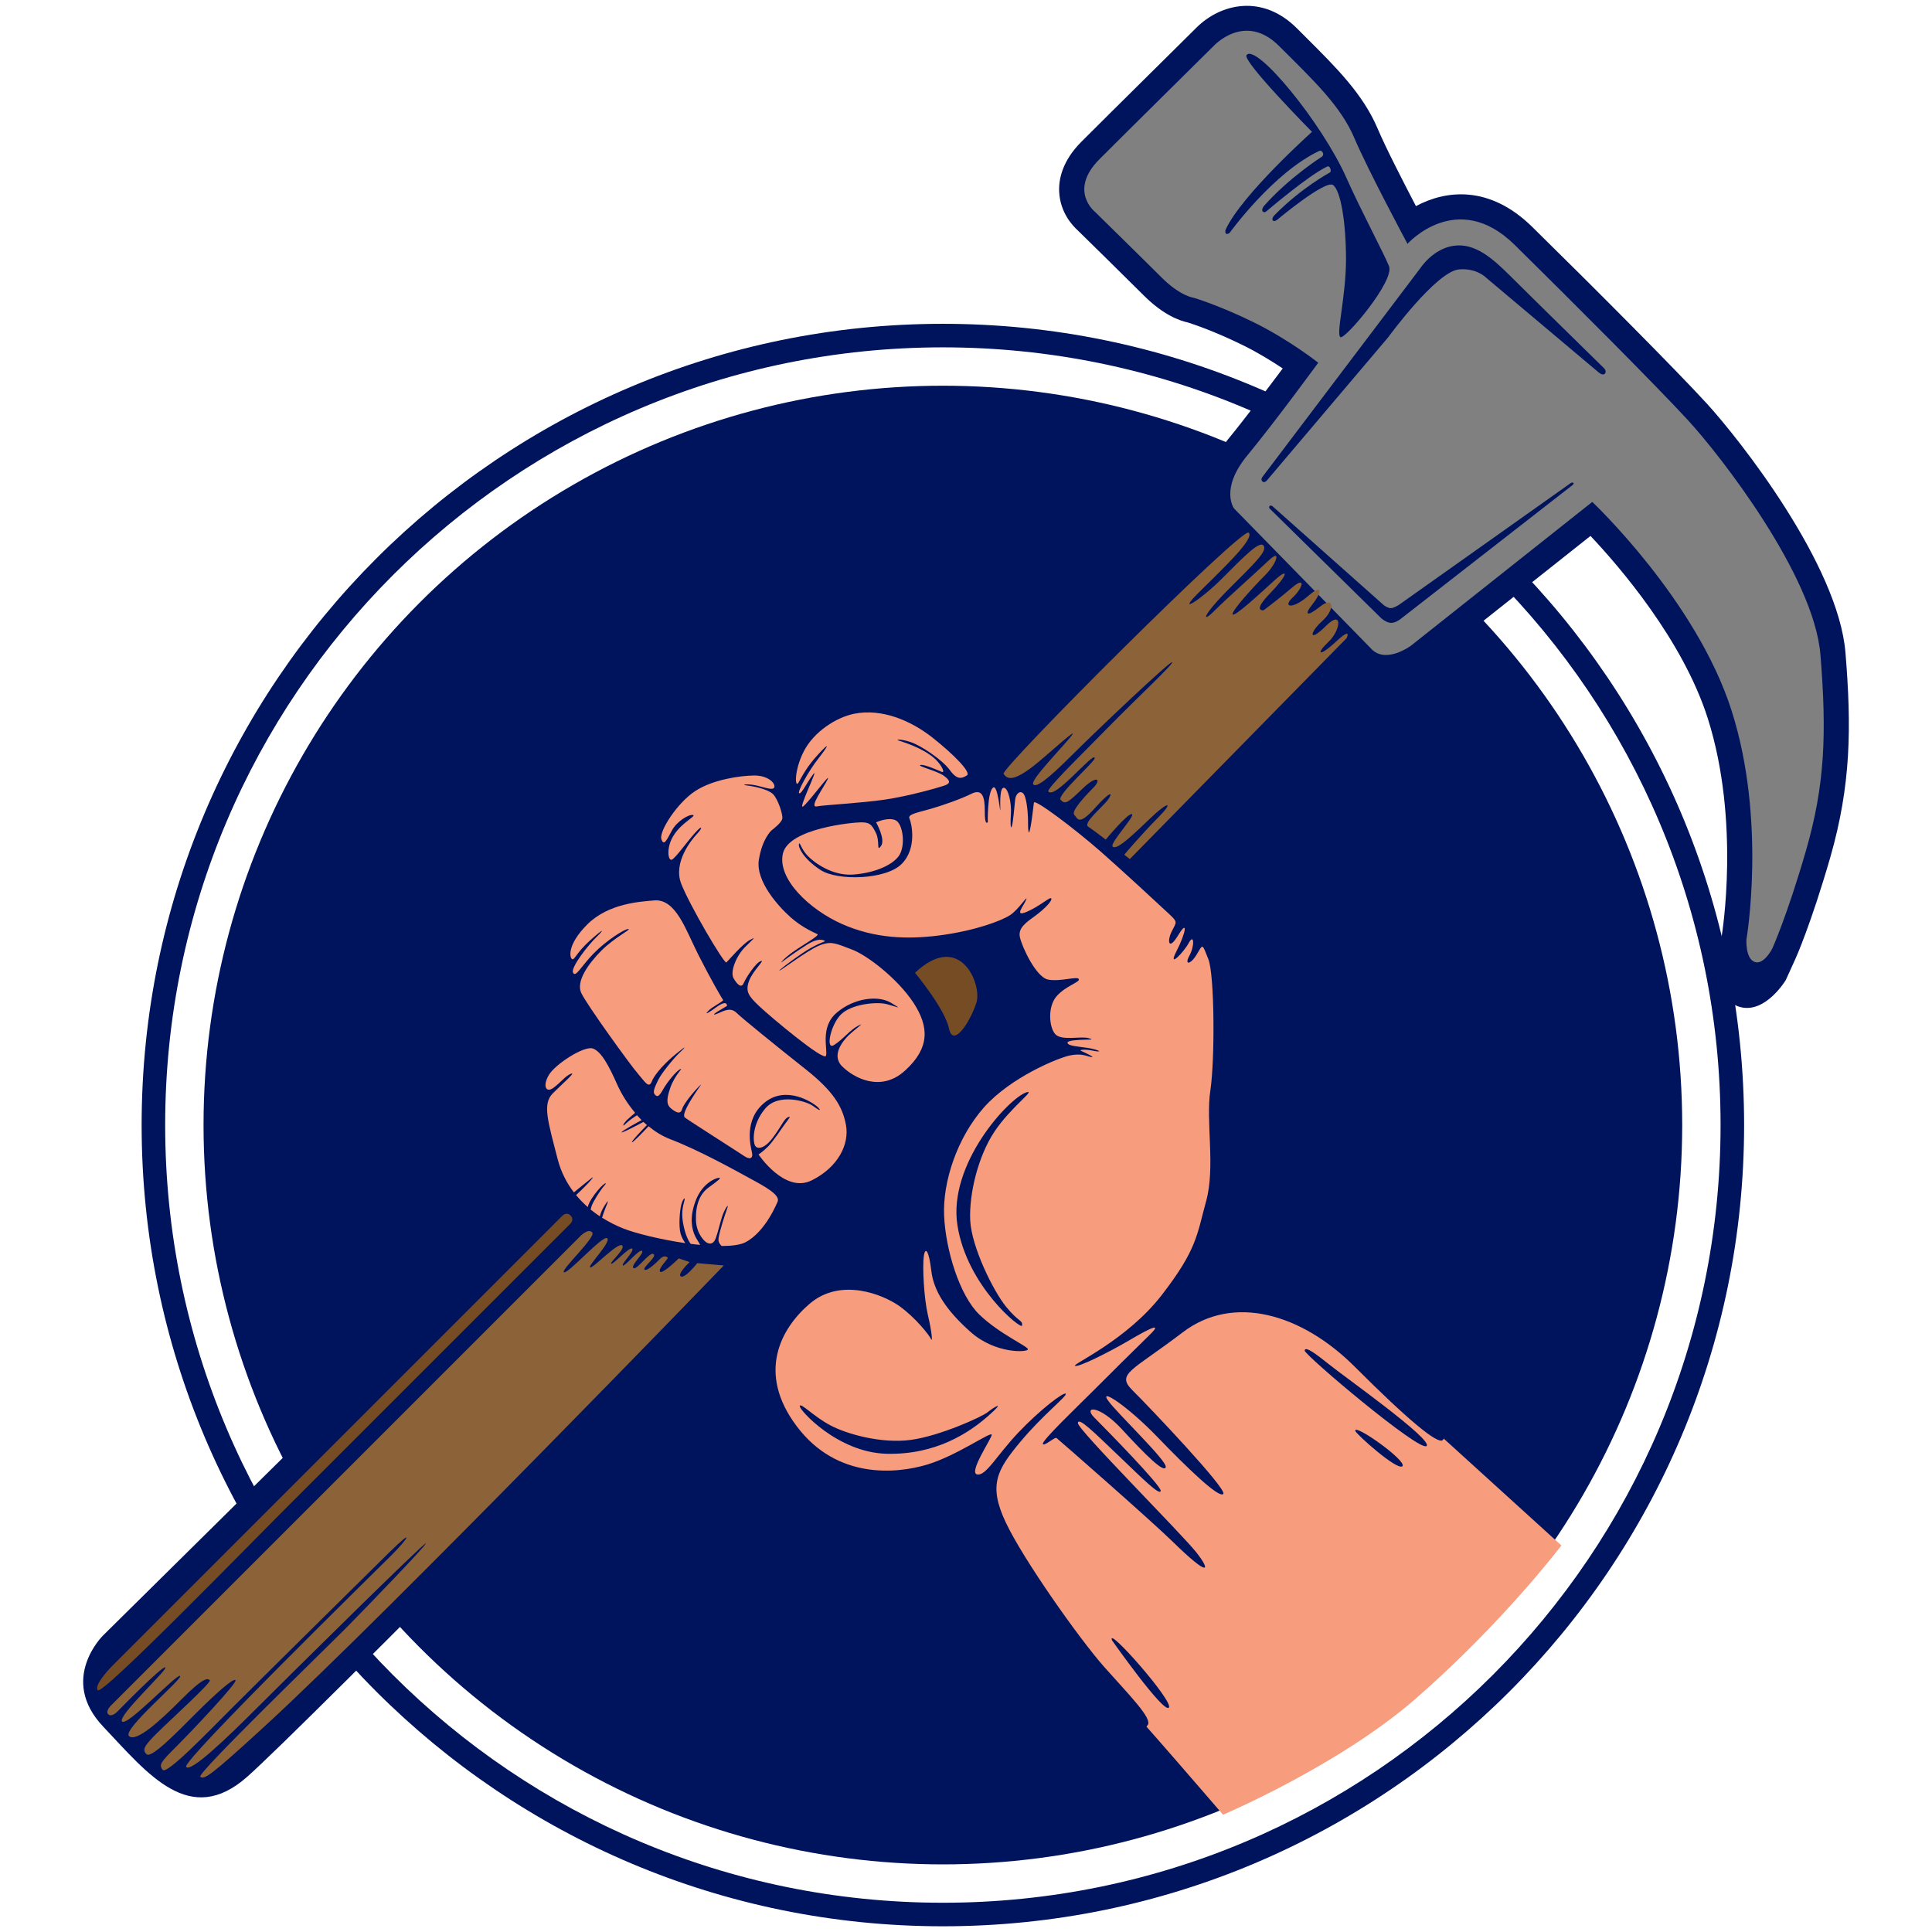 <?xml version="1.0" encoding="utf-8"?>
<!-- Generator: Adobe Illustrator 24.1.1, SVG Export Plug-In . SVG Version: 6.00 Build 0)  -->
<svg version="1.1" id="Capa_6" xmlns="http://www.w3.org/2000/svg" xmlns:xlink="http://www.w3.org/1999/xlink" x="0px" y="0px"
	 viewBox="0 0 142 142" style="enable-background:new 0 0 142 142;" xml:space="preserve">
<style type="text/css">
	.st0{fill:#00135D;}
	.st1{fill:#F79C7C;}
	.st2{fill:#754C24;}
	.st3{fill:#8C6239;}
	.st4{fill:#808080;}
</style>
<g>
	<g>
		<path class="st0" d="M69.3,23.8c-32.53,0-58.89,26.37-58.89,58.89s26.37,58.89,58.89,58.89s58.89-26.37,58.89-58.89
			S101.83,23.8,69.3,23.8z M69.3,139.85c-31.57,0-57.16-25.59-57.16-57.16S37.73,25.53,69.3,25.53s57.16,25.59,57.16,57.16
			S100.87,139.85,69.3,139.85z"/>
		<circle class="st0" cx="69.3" cy="82.69" r="54.34"/>
	</g>
	<path class="st1" d="M71.13,58.03c0,0-4.55,1.28-6.78,1.71s-7.45,1.48-7.36,3.24c0.09,1.77,3.02,5.25,7.51,6.27
		s9.64-0.93,9.64-0.93s0.64,2.61,1.68,3.53c1.04,0.93,0.44,2.99,1.17,3.97c0.73,0.98,0.24,1.77-1.24,2.33s-6.63,5.28-7.18,8.12
		c-0.55,2.84-0.58,4.52-0.58,4.52s-1.38,0.95-1.2,2.84c0.18,1.89,0.64,2.57,0.64,2.57s-4.65-3.95-7.49-1.37
		c-2.84,2.59-5.39,7.03-2.3,9.87c3.1,2.84,6.1,4.32,8.25,4.46c2.15,0.15,5.9,3.79,8.51,6.39c2.61,2.61,7.74,9.16,8.36,9.71
		c0.62,0.55,7.13,8.12,7.13,8.12s8.52-3.61,14.15-8.52c6.46-5.63,10.72-11.27,10.72-11.27S97.12,97.54,95.37,96.05
		c-1.75-1.49-6.25-5.26-6.03-6.87c0.22-1.6,0.33-8.53,0.71-11.97s-0.44-7.87-3.64-10.68c-3.21-2.81-8.73-7.09-9.75-7.85
		C75.65,57.92,73.19,57.32,71.13,58.03z"/>
	<path class="st0" d="M89.51,38.38c-1.24-1.79-0.81-4.2,0.74-6.08c1.24-1.51,2.93-3.75,4.03-5.22c-0.78-0.52-1.8-1.15-2.91-1.7
		c-2.09-1.03-3.69-1.56-4.07-1.68c-0.57-0.12-1.78-0.53-3.24-1.99c-1.28-1.28-4.47-4.41-4.86-4.79c-0.34-0.31-1.27-1.27-1.35-2.8
		c-0.05-0.9,0.2-2.28,1.66-3.73c2.2-2.2,7.95-7.88,8.36-8.29c0.02-0.02,0.03-0.04,0.06-0.06c1.77-1.77,4.84-2.51,7.39,0.04
		c0.22,0.22,0.44,0.44,0.65,0.65c2.26,2.25,4.21,4.19,5.28,6.71c0.6,1.42,1.91,3.96,2.82,5.71c2.2-1.18,5.4-1.56,8.54,1.52
		c4.53,4.45,10.47,10.41,12.82,12.97c2.48,2.71,9.68,11.88,10.21,18.33c0.45,5.5,0.41,9.73-1.12,15.06
		c-1.41,4.88-2.52,7.37-2.57,7.47l-0.7,1.54c0,0-1.48,2.46-3.33,1.98c-2-0.51-1.64-3.71-1.64-3.71l0.27-1.55
		c0.01-0.08,1.38-8.38-1.03-15.96c-1.83-5.75-6.48-11.14-8.62-13.41l-12.07,9.57c-0.97,0.72-3.16,1.39-5.05,0.05l0.02-0.02
		L84.43,64.55c0,0-4.12-3.32-6.23-4.99c-2.11-1.68-5.61-2.55-5.61-2.55l-0.8-1.17l17.79-17.45L89.51,38.38z"/>
	<g>
		<path class="st0" d="M81.73,120.56c0,0,3.79,5.39,4.18,4.95C86.3,125.08,81.29,119.4,81.73,120.56z"/>
		<path class="st0" d="M95.89,99.26c-0.04,0.31,8.45,7.48,8.96,7.02c0.51-0.46-6.15-5.17-7.14-5.98
			C96.72,99.51,95.94,98.92,95.89,99.26z"/>
		<path class="st0" d="M99.61,105.16c0.03,0.22,3.13,2.99,3.47,2.6C103.42,107.37,99.53,104.61,99.61,105.16z"/>
		<path class="st0" d="M78.23,58.58c-3.46-2.95-5.25-2.19-5.25-2.19s-6.49-6.56-11.29-4.95c-3.52,1.17-4.95,4.59-4.95,4.59
			s-5.39-0.95-8.31,2.91c-1.87,2.47-0.18,6.01-0.18,6.01s-4.15-0.22-6.59,2.51c-2.44,2.73,0.98,8.49,0.98,8.49
			c-1.93,0.26-3.57,1.53-3.97,4.63c-0.4,3.1,1.93,8.12,6.05,10.64c4.12,2.51,9.95,1.79,9.95,1.79l-2.91,4.08
			c3.39,10.24,13.33,12.46,14.5,12.68c1.17,0.22,2.11,1.6,3.97,3.46c1.86,1.86,7.51,8.02,10.6,11.4c2.47,2.7,3.06,2.83,3.53,2.15
			c0.34-0.49-1.38-2.21-3.21-4.27c-1.82-2.06-5.95-7.89-7.24-10.64c-1.29-2.74-0.61-3.86,1.07-5.88c1.68-2.02,3.47-3.38,3.35-3.55
			c-0.12-0.17-1.89,1.17-3.5,2.87c-1.6,1.7-2.36,3.18-3.01,3.06c-0.66-0.12,1.04-2.6,1.07-2.91c0.02-0.32-2.55,1.53-4.76,2.19
			c-2.21,0.66-6.61,1.12-9.57-2.82c-2.96-3.93-1.17-7.19,0.94-9c2.28-1.96,5.4-0.69,6.61,0.17c1.2,0.86,2.2,2.15,2.32,2.42
			c0.12,0.27,0.07-0.49-0.23-1.76c-0.3-1.28-0.41-3.59-0.3-4.34c0.11-0.74,0.38-0.38,0.55,1.08c0.17,1.46,1.07,2.89,2.9,4.51
			c1.83,1.62,4.21,1.49,4.2,1.26c-0.01-0.23-2.1-1.13-3.57-2.55c-1.47-1.42-2.48-4.78-2.59-7.27c-0.11-2.49,0.96-5.74,2.94-7.97
			c1.98-2.22,5.47-3.64,6.32-3.81c0.85-0.17,1.17,0.05,1.55,0.12c0.39,0.07-0.53-0.36-0.74-0.45c-0.21-0.09,0.35-0.13,0.85-0.02
			c0.5,0.11,0.72,0.06,0.08-0.11c-0.63-0.17-1.69-0.18-1.88-0.38c-0.19-0.19,0.18-0.26,0.84-0.3s1.21,0.02,0.64-0.13
			c-0.57-0.16-1.99,0.22-2.44-0.3s-0.56-2.02,0.11-2.78c0.67-0.77,1.74-1.03,1.63-1.26c-0.11-0.23-1.35,0.21-2.25,0.04
			c-0.9-0.17-1.93-2.42-2.08-3.12c-0.15-0.7,0.5-1.11,1.17-1.6c0.67-0.5,1.21-1.07,1.14-1.24c-0.07-0.17-0.84,0.57-1.81,0.98
			c-0.97,0.41-0.21-0.45-0.04-0.89c0.17-0.44-0.55,0.72-1.18,1.13c-0.63,0.41-2.54,1.15-5.25,1.5c-2.3,0.29-4.68,0.22-7.09-0.84
			c-2.4-1.06-4.78-3.32-4.36-5.18c0.42-1.86,5.15-2.3,5.75-2.3c0.6,0,0.77,0.13,1.08,0.76c0.32,0.63,0.03,1.47,0.38,0.98
			c0.36-0.48-0.36-1.74-0.36-1.74s0.86-0.4,1.42-0.16s0.77,1.89,0.26,2.62s-1.89,1.28-3.39,1.38c-1.5,0.1-2.82-0.86-3.32-1.38
			c-0.5-0.52-0.57-1.08-0.64-0.86c-0.06,0.23,0.31,1.06,1.57,1.89c1.26,0.84,4.85,0.73,5.99-0.44c1.15-1.17,0.71-3.02,0.56-3.34
			c-0.15-0.32,0.72-0.45,1.63-0.72c0.91-0.27,2.17-0.71,2.93-1.09c0.77-0.38,0.99,0.17,0.98,1.29c-0.01,1.12,0.22,0.8,0.22,0.8
			s-0.04-2.11,0.36-2.52c0.39-0.41,0.57,2.18,0.56,1.55c-0.01-0.63-0.03-1.61,0.28-1.56c0.31,0.05,0.55,1.13,0.5,1.89
			c-0.05,0.76-0.02,1.22,0.07,0.93c0.09-0.29,0.19-1.41,0.24-1.93c0.05-0.52,0.45-0.76,0.66-0.38c0.21,0.37,0.3,1.52,0.29,2.11
			c-0.01,0.59,0.07,0.68,0.07,0.68c0.15-0.29,0.32-1.92,0.36-2.21c0.05-0.29,2.91,1.85,4.91,3.6c1.44,1.26,4.35,3.95,5.01,4.57
			c0.66,0.62,0.58,0.58,0.22,1.28c-0.36,0.69-0.27,1.51,0.47,0.29s0.56-0.16-0.13,1.18c-0.69,1.35,0.53,0.09,0.91-0.62
			c0.38-0.71,0.44,0.22,0.04,0.95c-0.4,0.73,0.09,0.67,0.55-0.11s0.38-0.78,0.84,0.36c0.46,1.15,0.49,7.38,0.15,9.65
			c-0.35,2.28,0.38,5.63-0.31,8.14c-0.69,2.51-0.67,3.55-3.26,6.9s-6.63,5.1-6.38,5.21c0.26,0.11,2.4-0.95,3.99-1.88
			c1.58-0.93,2.48-1.35,1.48-0.38c-1,0.97-3.08,3.04-4.19,4.15s-3.66,3.55-3.64,3.83c0.02,0.27,0.87-0.51,1-0.42
			c0.13,0.09,6.89,6.01,8.53,7.61c2.76,2.7,2.81,2.15,1.75,0.8c-1.06-1.35-8.74-9.04-8.71-9.51c0.04-0.47,1.2,0.69,2.99,2.4
			c1.79,1.71,3.02,2.95,3.1,2.59c0.07-0.36-4.04-4.55-4.88-5.39c-0.84-0.84,0.33-0.98,2.04,0.87c1.71,1.86,3.1,3.24,3.21,2.77
			c0.11-0.47-3.64-4.01-4.26-4.92c-0.62-0.91,1.42,0.4,3.64,2.7c2.22,2.3,4.55,4.55,4.85,4.19c0.29-0.36-5.43-6.38-6.67-7.61
			s-0.04-1.42,3.68-4.26c3.72-2.84,8.74-1.38,12.64,2.51c3.9,3.9,6.16,5.79,6.49,5.39c0.33-0.4,0.33-0.84-1.71-2.81
			c-2.04-1.97-12.75-11.59-13.77-12.75s0.04-8.78,0.18-12.79c0.15-4.01,0.26-6.38-1.75-8.96C86.98,65.94,81.69,61.53,78.23,58.58z"
			/>
		<path class="st0" d="M66.95,105.83c-2.14,0.29-4.69-0.41-5.94-1.08c-1.25-0.67-2.16-1.68-2.23-1.41
			c-0.07,0.25,2.77,3.42,6.38,3.51c3.61,0.09,6.05-1.53,7.46-2.77c1.41-1.24,0.39-0.63-0.02-0.29S69.09,105.54,66.95,105.83z"/>
		<path class="st0" d="M71.31,89.69c-0.09-1.95,0.58-4.7,1.77-6.5s3.12-3.15,2.35-2.9c-1.31,0.44-5.76,5.28-5.06,9.76
			c0.69,4.48,4.71,7.71,4.75,7.38c0.05-0.42-0.22-0.22-1.17-1.38C73,94.88,71.4,91.64,71.31,89.69z"/>
	</g>
	<path class="st1" d="M55.1,86.6c-1.13-0.62-3.73-2.06-5.81-2.86c-0.61-0.23-1.14-0.57-1.62-0.96c-0.39,0.41-1.16,1.22-1.22,1.17
		c-0.06-0.06,0.73-0.88,1.1-1.26c-0.09-0.08-0.17-0.15-0.26-0.23c-0.54,0.29-1.72,0.9-1.6,0.75c0.12-0.15,1.08-0.67,1.47-0.88
		c-0.12-0.12-0.23-0.24-0.34-0.36c-0.23,0.14-0.62,0.41-0.84,0.63c-0.32,0.32-0.15-0.05,0.14-0.32c0.16-0.15,0.39-0.34,0.56-0.49
		c-0.62-0.73-1.06-1.5-1.33-2.11c-0.56-1.26-1.15-2.42-1.79-2.62c-0.64-0.2-2.75,1.15-3.22,1.95c-0.47,0.8-0.22,1.35,0.33,0.95
		c0.55-0.4,0.87-0.87,1.29-1.04c0.42-0.16-0.55,0.66-1.33,1.44c-0.78,0.78-0.36,2.04,0.36,4.85c0.25,0.95,0.67,1.75,1.19,2.43
		c0.33-0.27,0.99-0.81,1.26-1.02c0.36-0.29-0.09,0.24-0.54,0.68c-0.23,0.23-0.43,0.42-0.56,0.54c0.27,0.32,0.56,0.62,0.86,0.88
		c0.04-0.18,0.16-0.47,0.5-0.93c0.65-0.87,1.03-0.99,0.71-0.64c-0.32,0.36-0.83,1.21-0.92,1.47c-0.03,0.09-0.06,0.19-0.08,0.28
		c0.22,0.18,0.45,0.35,0.68,0.5c0.03-0.15,0.12-0.44,0.36-0.81c0.36-0.56,0.22-0.2,0.06,0.17c-0.09,0.22-0.19,0.52-0.26,0.74
		c0.53,0.33,1.07,0.6,1.58,0.8c0.92,0.36,2.75,0.81,4.54,1.07c-0.17-0.24-0.29-0.49-0.35-0.71c-0.15-0.55-0.06-1.67,0.05-2.1
		c0.11-0.44,0.36-0.72,0.2-0.18c-0.15,0.54-0.21,1.1,0.07,2.11c0.11,0.39,0.26,0.71,0.42,0.93c0.24,0.03,0.47,0.06,0.7,0.08
		c-0.09-0.19-0.26-0.42-0.38-0.67c-0.21-0.45-0.43-1.3,0.04-2.55c0.46-1.25,1.38-1.66,1.69-1.71c0.31-0.05-0.11,0.26-0.74,0.72
		c-0.63,0.46-0.95,1.26-0.92,2.36c0.03,1.1,0.71,1.62,0.71,1.62c0.2,0.15,0.43,0.21,0.63-0.03c0.17-0.21,0.38-1.17,0.57-1.78
		c0.19-0.61,0.56-1.1,0.39-0.65c-0.16,0.46-0.56,1.64-0.64,2.22c-0.03,0.24,0.09,0.42,0.23,0.55c0.74,0,1.35-0.08,1.72-0.26
		c1.53-0.77,2.4-3.02,2.4-3.02C57.34,87.82,56.23,87.21,55.1,86.6z"/>
	<path class="st1" d="M48.09,66.18c-1.04,0.09-3.36,0.21-4.92,1.76c-1.55,1.55-1.29,2.5-1.11,2.56c0.18,0.06,0.3-0.47,1.31-1.38
		c1.01-0.91,1.09-0.85,0.5-0.28c-0.6,0.57-1.94,2.26-1.75,2.65s0.58-0.46,1.52-1.42c0.94-0.96,2.28-1.8,2.54-1.79
		s-1.02,0.63-1.97,1.58s-1.89,2.26-1.49,3.12c0.4,0.86,3.64,5.34,4.17,5.94c0.52,0.6,0.8,1.12,1.02,0.56s1.01-1.4,1.8-2.04
		s0.72-0.52,0.24-0.07c-0.47,0.45-1.36,1.55-1.58,2.02c-0.22,0.46-0.41,0.85-0.26,1.03s0.27,0.29,0.61-0.32
		c0.34-0.61,1.02-1.41,1.28-1.52c0.26-0.11-0.38,0.38-0.73,1.36c-0.35,0.98-0.23,1.3,0.05,1.53c0.28,0.23,0.68,0.51,0.81,0.06
		s0.97-1.41,1.26-1.7c0.29-0.29,0.04,0.01-0.28,0.5c-0.32,0.49-1.04,1.6-0.77,1.81s3.98,2.57,4.36,2.83s0.67,0.21,0.57-0.26
		c-0.1-0.46-0.63-2.43,0.95-3.69c1.58-1.26,3.52,0,3.89,0.36c0.36,0.36,0.02,0.19-0.38-0.11c-0.4-0.3-2.49-0.98-3.49,0.21
		c-1,1.19-0.91,2.51-0.72,2.76s0.72,0.16,1.32-0.67c0.61-0.83,0.79-1.32,1.06-1.45c0.27-0.12,0.12,0.05-0.17,0.44
		c-0.29,0.39-0.89,1.32-1.29,1.72s-0.69,0.57-0.69,0.57s1.92,2.89,3.9,1.91c1.98-0.98,2.78-2.68,2.53-4.06s-0.94-2.51-2.99-4.13
		c-2.05-1.62-4.66-3.74-4.99-4.07c-0.33-0.33-0.61-0.39-1.24-0.1s-0.58,0.17-0.19-0.07c0.39-0.24,0.66-0.39,0.66-0.39
		s0.07-0.53-0.8,0.1s-0.77,0.45-0.52,0.21c0.24-0.24,1.11-0.69,1.04-0.75c-0.06-0.06-0.91-1.52-1.83-3.34
		C50.4,68.34,49.68,66.05,48.09,66.18z"/>
	<path class="st1" d="M56.71,61.03c0,0,0.74-0.55,0.79-0.86c0.05-0.32-0.32-1.43-0.68-1.8c-0.36-0.36-1.41-0.58-1.93-0.64
		c-0.52-0.06,0.1-0.15,0.78,0.02c0.68,0.17,1.23,0.38,1.25,0.06c0.02-0.32-0.56-0.83-1.52-0.81c-0.96,0.01-2.98,0.28-4.3,1.14
		s-2.67,2.96-2.49,3.53s0.4,0.06,0.77-0.62c0.36-0.68,1.23-1.2,1.54-1.15c0.32,0.05-0.78,0.53-1.38,1.46
		c-0.61,0.92-0.44,1.97-0.15,1.82c0.29-0.15,1.09-1.29,1.69-1.96s0.56-0.36,0.15,0.07c-0.41,0.44-1.76,2.08-1.17,3.64
		c0.6,1.57,3.18,5.95,3.33,5.81c0.15-0.15,1.2-1.37,1.72-1.65c0.52-0.28,0.29-0.12-0.35,0.52c-0.64,0.64-1.12,1.82-0.84,2.3
		c0.28,0.47,0.57,0.74,0.74,0.35s0.86-1.47,1.25-1.62c0.39-0.15-0.6,0.72-0.86,1.47c-0.27,0.75-0.06,1.08,0.77,1.86
		c0.83,0.78,4.75,4.07,4.89,3.63c0.15-0.44-0.47-2.1,0.79-3.17s3.02-1.3,3.98-0.73c0.96,0.57,0.44,0.29-0.32,0.1
		c-0.75-0.19-2.6,0-3.36,0.77s-1.13,2.61-0.52,2.25s1.21-1.12,1.74-1.4c0.52-0.28,0.22-0.07-0.41,0.46
		c-0.63,0.53-1.55,1.65-0.72,2.49c0.84,0.84,2.85,1.96,4.65,0.3c1.8-1.65,1.76-3.19,0.6-4.97c-1.17-1.77-3.41-3.51-4.57-3.93
		c-1.15-0.43-1.49-0.64-2.39-0.26c-0.9,0.39-2.66,1.74-2.87,1.82c-0.21,0.09,0.74-0.64,1.65-1.26c0.91-0.62,1.69-0.89,1.69-0.89
		s-0.34-0.36-1.3,0.23c-0.96,0.6-1.94,1.34-1.94,1.34s0.09-0.21,0.81-0.74c0.73-0.53,2.05-1.25,1.86-1.35
		c-0.19-0.1-1.08-0.45-1.97-1.24c-0.89-0.79-2.6-2.67-2.33-4.25C56.04,61.6,56.71,61.03,56.71,61.03z"/>
	<path class="st1" d="M62.78,52.46c-1.33,0.27-2.95,1.32-3.69,2.74c-0.74,1.42-0.67,2.78-0.4,2.32c0.27-0.46,0.57-1.13,1.48-2.11
		c0.91-0.98,0.69-0.57-0.02,0.34c-0.72,0.91-1.57,2.47-1.41,2.55c0.16,0.09,0.49-0.66,1.02-1.38s-1.26,2.84-0.69,2.32
		c0.57-0.52,2.02-2.53,1.76-1.96c-0.26,0.57-1.4,2.1-0.8,1.99c0.6-0.11,3.25-0.24,5.02-0.5c1.76-0.26,3.89-0.87,4.36-1.03
		c0.47-0.16,0.46-0.36-0.05-0.73c-0.51-0.36-1.93-0.69-1.72-0.78c0.21-0.09,1.26,0.36,1.57,0.5s-0.01-0.64-0.8-1.21
		c-0.79-0.57-1.82-0.92-2.27-1.06c-0.45-0.13,0.09-0.16,0.81,0.09c0.73,0.24,2.31,1.29,2.87,2.06c0.56,0.78,0.92,0.58,1.25,0.38
		c0.33-0.21-0.95-1.53-2.55-2.79C66.9,52.93,64.79,52.06,62.78,52.46z"/>
	<path class="st2" d="M67.25,71.5c0,0,2.19,2.62,2.5,4.1c0.32,1.48,1.6-0.58,2.02-1.92C72.18,72.35,70.58,68.37,67.25,71.5z"/>
	<path class="st0" d="M41,87.17L7.58,120.2c0,0-3.3,3.21,0,6.7s6.36,7.43,10.59,3.69c4.23-3.74,35.07-35.07,35.07-35.07l1.8-2.87
		c0,0-5.15-0.19-7.92-1.02C44.35,90.81,41,87.17,41,87.17z"/>
	<path class="st2" d="M41.34,89.35L8.28,122.41c0,0-1.43,1.43-1.09,1.82s10.91-10.47,14.38-13.94c3.47-3.47,20.35-20.35,20.35-20.35
		s0.32-0.29,0.02-0.6C41.64,89.04,41.34,89.35,41.34,89.35z"/>
	<path class="st3" d="M53.2,93.01c0,0-24.7,25.58-33.79,33.91c-3.99,3.66-4.41,3.9-4.69,3.67c-0.28-0.23,9.31-9.51,10.8-11.02
		c1.48-1.51,5.88-6.05,5.77-6.13c-0.11-0.09-10.1,9.79-12.41,12.1c-2.31,2.31-4.89,4.77-5.2,4.32c-0.3-0.45,13.93-14.39,15.11-15.57
		c1.18-1.18,1.79-2.13-0.26-0.11s-9.36,9.24-11.38,11.26s-4.91,5.03-5.2,4.64c-0.29-0.39-0.13-0.57,1.02-1.72s4.51-4.7,4.34-4.87
		s-1.47,1.01-2.87,2.4s-3.29,3.36-3.66,3.05c-0.36-0.32-0.17-0.63,0.73-1.53c0.9-0.9,4.06-3.76,3.91-3.91
		c-0.15-0.15-0.43-0.26-2.08,1.4s-3.35,3.18-3.86,2.7c-0.51-0.49,3.97-4.21,3.76-4.42s-3.91,3.76-4.27,3.35
		c-0.36-0.41,3.4-3.84,3.18-3.98s-3.55,3.28-3.55,3.28s-0.4,0.4-0.64,0.17c-0.23-0.22,0.18-0.63,0.18-0.63l34.47-34.47
		c0,0,0.61-0.66,0.92-0.32s-2.34,2.76-2.08,2.93c0.27,0.17,2.87-2.77,3.18-2.5s-1.41,1.99-1.26,2.14c0.15,0.15,2-1.83,2.34-1.62
		s-0.9,1.24-0.79,1.35c0.11,0.11,1.34-1.26,1.54-1.11c0.21,0.16-0.81,1.13-0.68,1.24c0.13,0.11,1.21-1.24,1.41-1.07
		c0.19,0.17-0.87,1.07-0.63,1.26c0.24,0.19,1.17-1.21,1.47-1.03c0.3,0.18-0.81,0.98-0.66,1.14c0.16,0.16,0.84-0.47,1.15-0.79
		s0.56-0.12,0.56-0.05s-0.74,0.81-0.56,1s1.37-0.98,1.37-0.98l0.8,0.27c0,0-0.96,0.91-0.64,1.06c0.32,0.15,1.2-0.98,1.2-0.98
		L53.2,93.01z"/>
	<path class="st4" d="M100.89,47.79c1.09,0.95,2.81-0.33,2.81-0.33l13.33-10.57c0,0,7.65,7.21,10.24,15.34
		c2.59,8.12,1.09,16.83,1.09,16.83s-0.08,1.39,0.6,1.64c0.68,0.25,1.3-0.98,1.3-0.98s1.09-2.4,2.48-7.21s1.53-8.6,1.06-14.39
		s-7.32-14.61-9.73-17.23s-8.53-8.74-12.75-12.9c-4.23-4.15-7.87-0.07-7.87-0.07s-2.88-5.36-3.9-7.76c-1.02-2.4-3.02-4.26-5.54-6.78
		s-4.81,0-4.81,0s-6.08,6.01-8.38,8.31c-2.3,2.3-0.36,3.86-0.36,3.86s3.53,3.46,4.92,4.85c1.38,1.38,2.37,1.49,2.37,1.49
		s1.86,0.55,4.44,1.82c2.59,1.28,4.7,2.95,4.7,2.95s-3.17,4.34-5.21,6.81s-0.98,3.9-0.98,3.9L100.89,47.79z"/>
	<path class="st3" d="M73.76,56.88c0.27,0.36,0.68,0.78,2.96-1.21c2.28-1.99,2.67-2.28,1.46-0.92s-2.45,2.7-2.23,2.91
		c0.22,0.22,0.97-0.29,2.84-2.16c1.87-1.87,7.24-6.95,7.36-6.83c0.12,0.12-2.48,2.53-4.69,4.78c-2.21,2.26-4.61,4.57-4.4,4.74
		c0.22,0.17,0.63-0.05,1.68-1.04c1.04-1,1.7-1.7,1.72-1.43c0.02,0.27-2.84,2.74-2.5,3.08c0.34,0.34,0.51,0.22,1.6-0.83
		s1.43-0.7,0.78-0.05c-0.66,0.66-1.63,1.72-1.38,1.97c0.24,0.24,0.29,0.87,1.51-0.49s1.34-1.14,0.97-0.63
		c-0.36,0.51-1.87,1.72-1.46,1.99c0.41,0.27,1.29,0.95,1.29,0.95s1.63-1.97,1.92-1.87c0.29,0.1-1.65,2.14-1.41,2.38
		c0.24,0.24,1.02-0.39,2.6-1.92s1.89-1.36,0.75-0.22s-2.5,2.74-2.5,2.74l0.41,0.32l15.93-16.23c0,0,0.46-0.9-0.8,0.27
		s-1.46,0.87-0.53,0c0.92-0.87,1.07-2.43-0.19-1.17s-1.24,0.51-0.27-0.36c0.97-0.87,0.85-1.87-0.15-1.07c-1,0.8-1.19,0.61-0.56-0.17
		c0.63-0.78,0.83-1.6-0.32-0.61c-1.14,1-1.92,0.85-1.14,0.12s0.97-1.6-0.02-0.75c-1,0.85-2.11,1.68-2.11,1.68S92,45,93.34,43.62
		c1.34-1.38,1.43-1.97,0.32-0.95c-1.12,1.02-2.96,2.72-3.06,2.48c-0.1-0.24,1.55-2.04,2.4-2.89c0.85-0.85,1.21-1.99,0.22-1.04
		c-1,0.95-2.99,2.7-3.96,3.67s-0.92,0.39,1.04-1.58c1.97-1.97,2.87-2.82,2.57-3.21c-0.29-0.39-1.48,0.85-3.06,2.43
		c-1.58,1.58-3.4,2.72-1.72,1.04c1.68-1.68,4.15-3.96,3.69-4.42C91.32,38.69,73.5,56.51,73.76,56.88z"/>
	<path class="st0" d="M91.62,4.05c-0.34,0.43,4.81,5.64,4.81,5.64s-5.15,4.61-6.34,7.17c0,0-0.08,0.23,0.02,0.31
		s0.27-0.06,0.27-0.06s3.19-4.42,6.59-6.02c0,0,0.13-0.08,0.25,0.12c0.1,0.17-0.05,0.3-0.05,0.3s-2.39,1.5-4.28,3.64
		c0,0-0.19,0.25-0.09,0.38c0.13,0.17,0.33-0.04,0.33-0.04s3.06-2.62,4.42-3.25c0,0,0.14-0.07,0.22,0.13
		c0.1,0.25-0.03,0.31-0.03,0.31s-2.09,1.12-4.06,3.13c0,0-0.25,0.24-0.13,0.39c0.11,0.14,0.35-0.07,0.35-0.07s3.52-2.94,4.08-2.53
		s0.95,2.74,0.95,5.47s-0.75,5.51-0.41,5.71c0.34,0.19,4.01-4.15,3.57-5.22c-0.44-1.07-2.06-4.08-3.13-6.49
		C97.15,9,92.32,3.15,91.62,4.05z"/>
	<path class="st0" d="M92.79,35.05l11.61-15.35c0,0,0.93-1.44,2.48-1.64c1.55-0.2,2.82,0.93,4.1,2.2c1.28,1.28,6.9,6.79,6.9,6.79
		s0.26,0.24,0.06,0.43c-0.15,0.14-0.43-0.1-0.43-0.1l-8.27-6.96c0,0-0.69-0.73-2-0.62c-1.68,0.15-5.21,4.99-5.21,4.99L93.1,35.33
		c0,0-0.17,0.18-0.3,0.07C92.62,35.26,92.79,35.05,92.79,35.05z"/>
	<path class="st0" d="M93.35,37.41l8.16,8.02c0,0,0.35,0.32,0.69,0.35c0.34,0.03,0.71-0.26,0.71-0.26l12.66-9.86
		c0,0,0.14-0.1,0.07-0.17c-0.07-0.07-0.2,0.02-0.2,0.02l-12.64,8.96c0,0-0.37,0.23-0.58,0.23c-0.21,0-0.5-0.21-0.5-0.21l-8.19-7.28
		c0,0-0.13-0.11-0.22-0.01C93.22,37.3,93.35,37.41,93.35,37.41z"/>
</g>
</svg>
